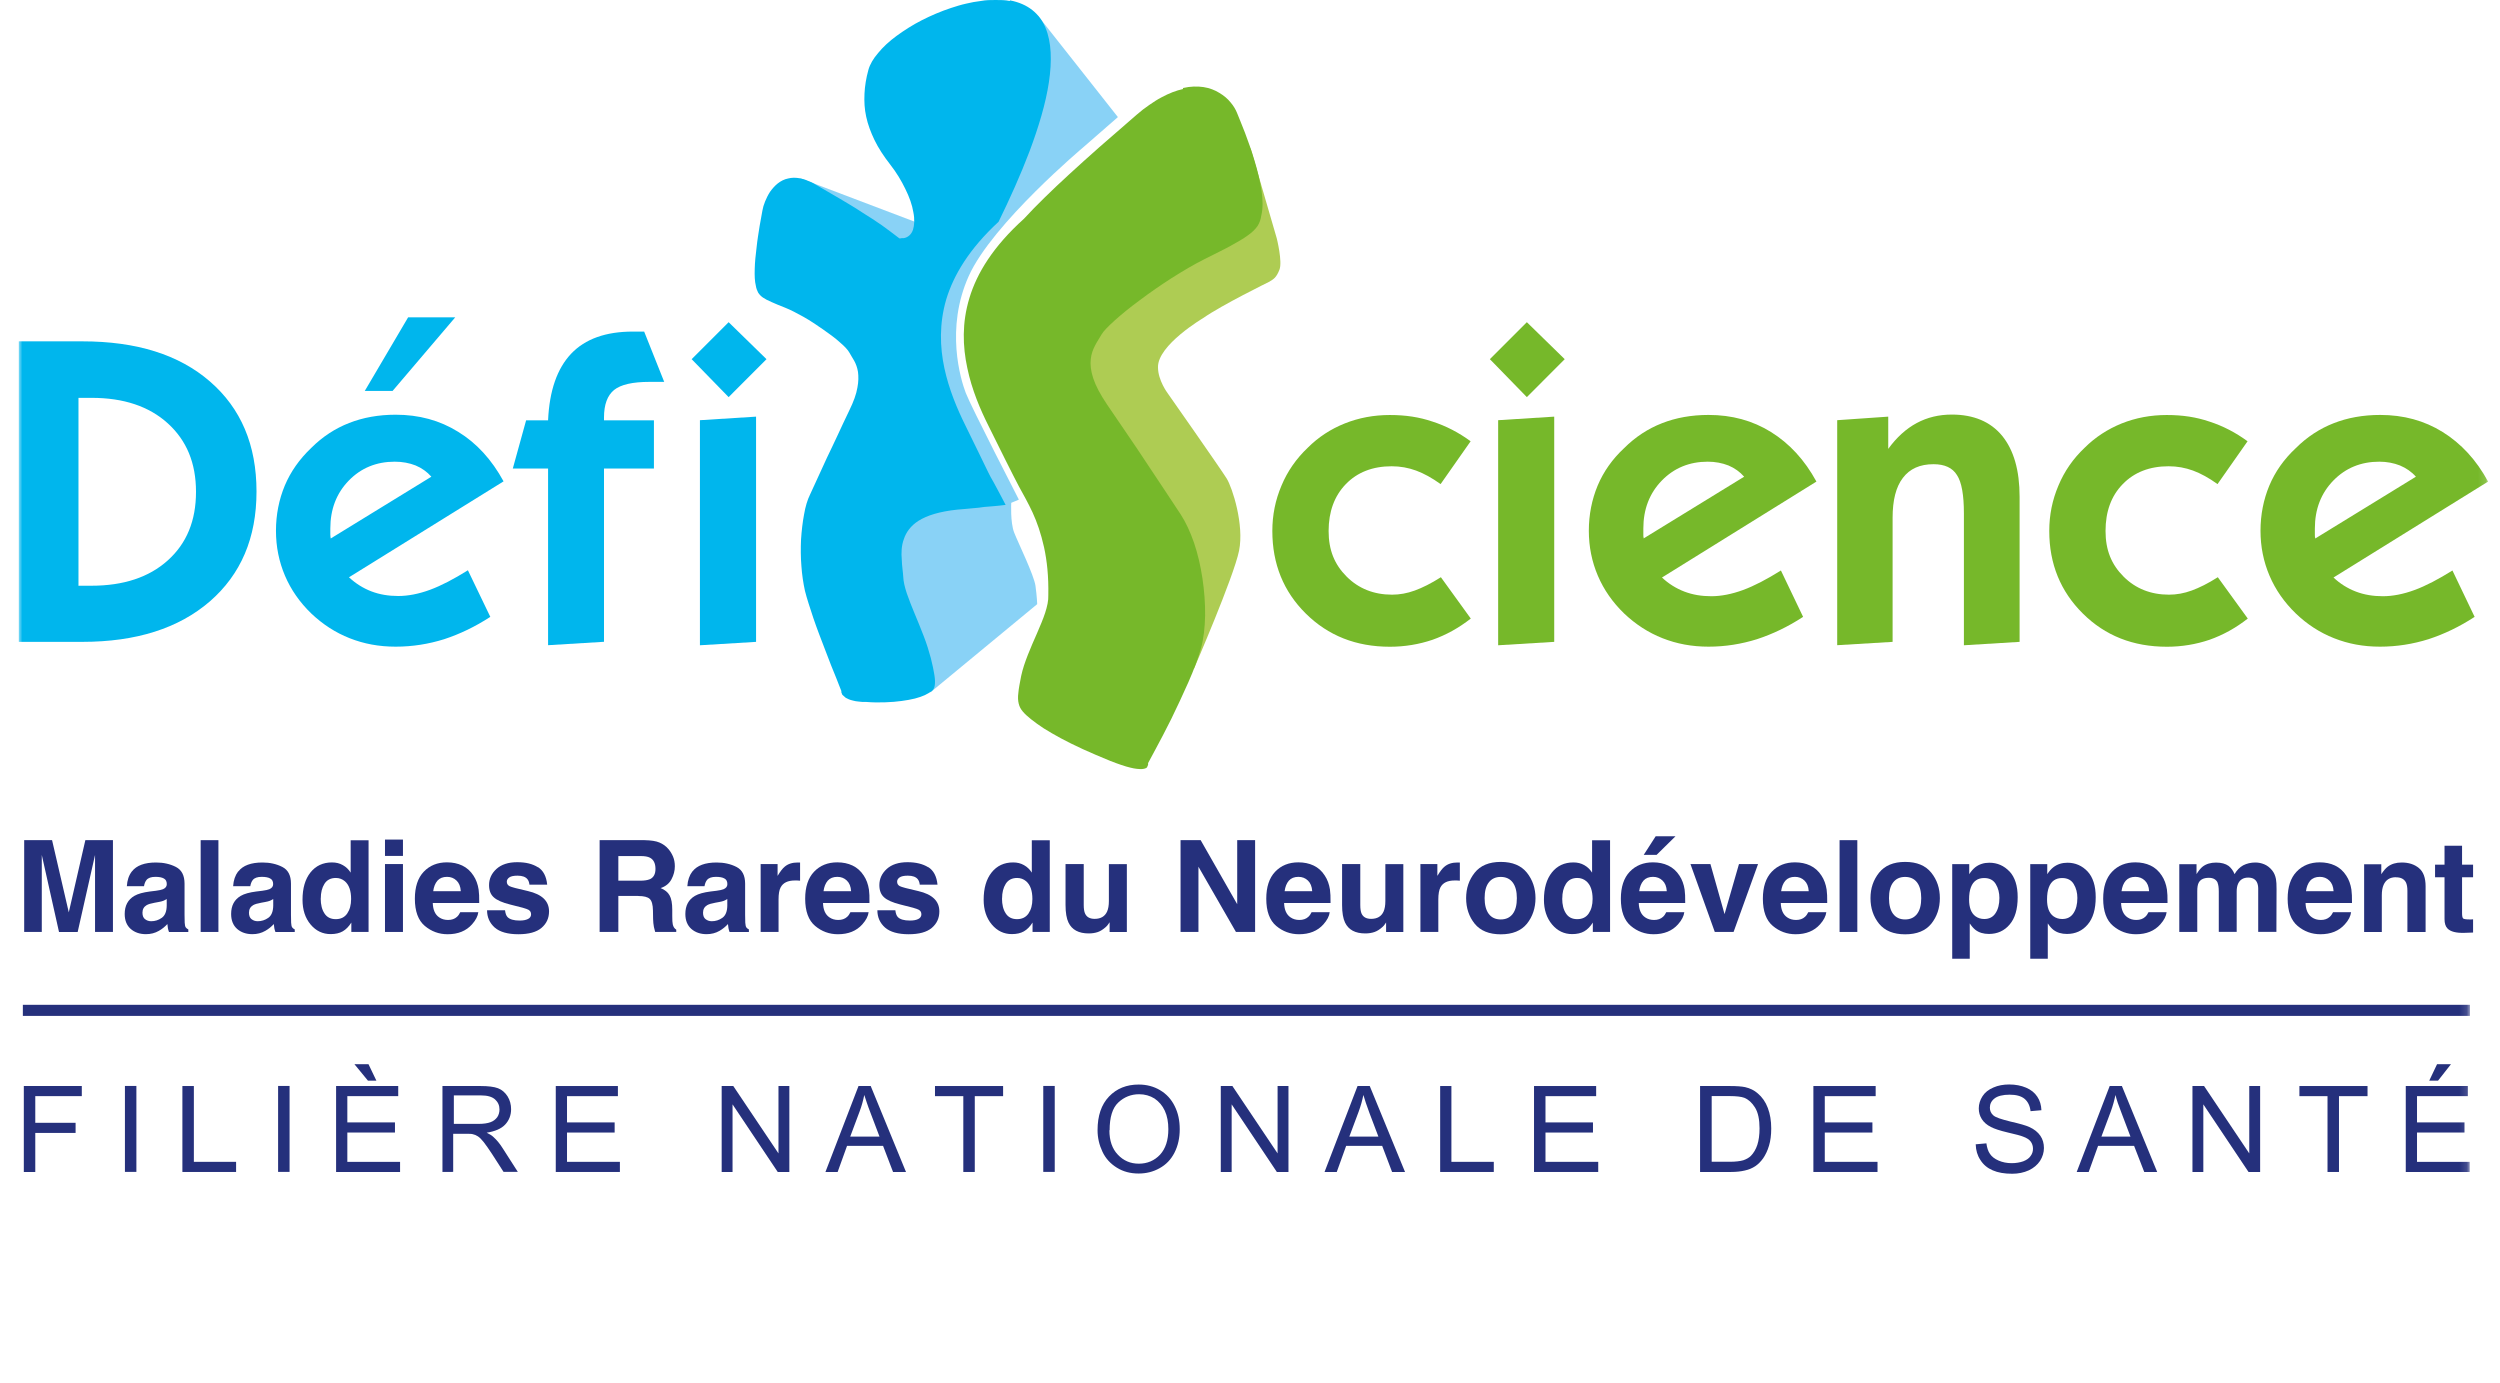 <?xml version="1.0" encoding="UTF-8"?>
<svg xmlns="http://www.w3.org/2000/svg" xmlns:xlink="http://www.w3.org/1999/xlink" viewBox="0 0 338 187">
  <defs>
    <style>
      .cls-1 {
        mask: url(#mask);
      }

      .cls-2 {
        fill: #89d2f6;
      }

      .cls-3 {
        mask: url(#mask-2);
      }

      .cls-4 {
        mask: url(#mask-3);
      }

      .cls-5 {
        mask: url(#mask-1);
      }

      .cls-6 {
        fill: #fff;
      }

      .cls-7 {
        fill: #aecc53;
      }

      .cls-8 {
        fill: #25307c;
      }

      .cls-9 {
        fill: #76b82a;
      }

      .cls-10 {
        fill: #00b6ed;
      }
    </style>
    <mask id="mask" x="2.54" y="0" width="333.86" height="176.62" maskUnits="userSpaceOnUse">
      <g id="mask0_2774_14129" data-name="mask0 2774 14129">
        <path class="cls-6" d="M336.4,0H2.54v176.62h333.86V0Z"/>
      </g>
    </mask>
    <mask id="mask-1" x="109.01" y="24.41" width="27.88" height="12.89" maskUnits="userSpaceOnUse">
      <g id="mask1_2774_14129" data-name="mask1 2774 14129">
        <path class="cls-6" d="M109.01,24.41c.35.13.84.3,1.19.43,5.53,2.13,11.06,4.24,16.57,6.32l.23.08.25.13.25.13.25.13c.96.56,1.9,1.09,2.74,1.57.86.48,1.65.99,2.41,1.42.76.46,1.45.89,2.08,1.37.68.43,1.27.86,1.9,1.32l-15.32-5.07c-.79-.58-1.57-1.17-2.41-1.75-.81-.58-1.68-1.14-2.61-1.7-.91-.61-1.9-1.19-2.97-1.83-1.04-.61-2.18-1.27-3.4-1.98l-.28-.18-.31-.13-.28-.15-.3-.1Z"/>
      </g>
    </mask>
    <mask id="mask-2" x="2.54" y="0" width="333.86" height="176.62" maskUnits="userSpaceOnUse">
      <g id="mask2_2774_14129" data-name="mask2 2774 14129">
        <path class="cls-6" d="M336.4,0H2.54v176.62h333.86V0Z"/>
      </g>
    </mask>
    <mask id="mask-3" x="0" y="0" width="333.94" height="176.62" maskUnits="userSpaceOnUse">
      <g id="mask22_2774_14129" data-name="mask22 2774 14129">
        <path class="cls-6" d="M333.86,0H0v176.62h333.86V0Z"/>
      </g>
    </mask>
  </defs>
  <g id="Calque_3" data-name="Calque 3">
    <path class="cls-7" d="M169.07,20.02l3.55,12.21s.79,3.15.36,4.24-.8,1.27-1.37,1.62c0,0-6.45,3.16-8.95,4.92,0,0-6.17,3.64-6.1,6.65,0,1.76,1.29,3.48,1.29,3.48,0,0,7.23,10.31,8,11.56s2.38,6.24,1.67,9.76-6.09,15.93-6.09,15.93l-14-19.66-7.17-22.99,28.81-27.71Z"/>
  </g>
  <g id="Calque_2" data-name="Calque 2">
    <path class="cls-2" d="M140.3,2.09l10.84,13.74-4.62,4.03s-12.37,10.38-15.55,17.47-1.1,13.95-.4,15.79,7.18,14.43,7.18,14.43l-1.03.43s-.14,2.64.39,4.01,2.69,5.76,2.89,7.23.23,2.46.23,2.46l-14.43,11.92-7.48-11.99,2.22-24.55,8.23-34.63,11.56-20.33Z"/>
    <polygon class="cls-2" points="108.18 24.1 124.97 30.47 123.42 34.11 113.19 32.27 108.18 24.1"/>
  </g>
  <g id="Calque_1" data-name="Calque 1">
    <g class="cls-1">
      <g>
        <path class="cls-9" d="M198.85,83.63c-1.65,1.29-3.37,2.23-5.18,2.87-1.8.61-3.73.94-5.76.94-4.57,0-8.35-1.5-11.37-4.49-3.02-2.99-4.52-6.72-4.52-11.16,0-2.16.41-4.19,1.24-6.14.81-1.95,2.01-3.65,3.53-5.1,1.45-1.45,3.12-2.54,5.02-3.3s3.93-1.14,6.09-1.14,3.98.28,5.78.89c1.8.58,3.53,1.47,5.15,2.66l-4.06,5.79c-1.17-.84-2.28-1.45-3.32-1.83-1.04-.38-2.13-.58-3.3-.58-2.56,0-4.64.81-6.19,2.41-1.55,1.6-2.33,3.73-2.33,6.34s.81,4.54,2.44,6.17c1.62,1.62,3.68,2.44,6.14,2.44,1.01,0,2.03-.18,3.07-.56,1.04-.38,2.21-.96,3.53-1.8"/>
        <path class="cls-9" d="M206.43,53.69l-5-5.13,5-5,5.12,5M202.55,87.23v-30.42l7.58-.48v30.45l-7.58.46Z"/>
        <path class="cls-9" d="M243.78,83.4c-2.05,1.34-4.13,2.33-6.24,3.02-2.11.66-4.29,1.01-6.54,1.01s-4.29-.38-6.22-1.14c-1.93-.76-3.65-1.88-5.2-3.35-1.55-1.5-2.74-3.2-3.55-5.1-.81-1.9-1.22-3.93-1.22-6.09s.41-4.21,1.19-6.09c.79-1.88,1.98-3.58,3.58-5.07,1.52-1.52,3.25-2.64,5.12-3.37,1.88-.74,3.98-1.12,6.29-1.12,3.15,0,5.96.76,8.45,2.31,2.49,1.55,4.54,3.76,6.14,6.7l-20.88,12.97c.89.84,1.9,1.47,3.02,1.9,1.12.43,2.33.63,3.65.63s2.76-.28,4.29-.84c1.52-.56,3.22-1.45,5.12-2.64M222.21,72.8l13.6-8.35c-.58-.66-1.29-1.17-2.13-1.52-.84-.33-1.78-.51-2.79-.51-2.49,0-4.57.86-6.22,2.56-1.65,1.7-2.49,3.86-2.49,6.47v.81c0,.18,0,.36.05.51l-.03.03Z"/>
        <path class="cls-9" d="M248.39,87.23v-30.42l6.9-.48v4.36c1.14-1.57,2.44-2.74,3.86-3.5,1.42-.76,2.99-1.14,4.74-1.14,2.94,0,5.23.96,6.8,2.87,1.57,1.93,2.36,4.67,2.36,8.25v19.61l-7.53.46v-17.81c0-2.49-.3-4.24-.94-5.2-.61-.99-1.67-1.47-3.17-1.47-1.83,0-3.2.61-4.14,1.85-.94,1.22-1.39,3.02-1.39,5.4v16.77"/>
        <path class="cls-9" d="M303.9,83.63c-1.65,1.29-3.37,2.23-5.18,2.87-1.8.61-3.73.94-5.76.94-4.57,0-8.35-1.5-11.36-4.49-3.02-2.99-4.54-6.72-4.54-11.16,0-2.16.41-4.19,1.24-6.14.81-1.95,2-3.65,3.53-5.1,1.45-1.45,3.15-2.54,5.02-3.3,1.9-.76,3.93-1.14,6.09-1.14s3.98.28,5.78.89c1.8.58,3.53,1.47,5.15,2.66l-4.06,5.79c-1.17-.84-2.28-1.45-3.32-1.83s-2.13-.58-3.3-.58c-2.56,0-4.64.81-6.19,2.41-1.57,1.6-2.33,3.73-2.33,6.34s.81,4.54,2.44,6.17c1.62,1.62,3.68,2.44,6.14,2.44,1.02,0,2.03-.18,3.07-.56s2.21-.96,3.53-1.8"/>
        <path class="cls-9" d="M334.57,83.4c-2.05,1.34-4.13,2.33-6.24,3.02-2.11.66-4.29,1.01-6.55,1.01s-4.29-.38-6.21-1.14c-1.93-.76-3.65-1.88-5.18-3.35-1.55-1.5-2.74-3.2-3.55-5.1-.81-1.9-1.22-3.93-1.22-6.09s.41-4.21,1.19-6.09c.79-1.88,1.98-3.58,3.58-5.07,1.52-1.52,3.25-2.64,5.12-3.37,1.88-.74,3.98-1.12,6.29-1.12,3.15,0,5.96.76,8.45,2.31,2.49,1.55,4.54,3.76,6.14,6.7l-20.9,12.97c.89.84,1.9,1.47,3.02,1.9,1.12.43,2.33.63,3.65.63s2.77-.28,4.29-.84c1.52-.56,3.22-1.45,5.12-2.64M313.03,72.8l13.6-8.35c-.58-.66-1.32-1.17-2.16-1.52-.84-.33-1.78-.51-2.79-.51-2.49,0-4.57.86-6.22,2.56-1.65,1.7-2.49,3.86-2.49,6.47v.81c0,.18,0,.36.05.51v.03Z"/>
        <path class="cls-10" d="M2.54,46.15h8.6c7.33,0,13.07,1.8,17.25,5.43,4.19,3.63,6.29,8.58,6.29,14.87s-2.11,11.21-6.32,14.87c-4.21,3.63-9.94,5.46-17.23,5.46H2.54M10.58,79.19h1.78c4.34,0,7.79-1.14,10.33-3.43,2.54-2.28,3.81-5.35,3.81-9.26s-1.27-6.95-3.81-9.26c-2.54-2.31-5.99-3.45-10.3-3.45h-1.78v25.37l-.03.03Z"/>
        <path class="cls-10" d="M66.29,83.4c-2.06,1.34-4.14,2.33-6.24,3.02-2.11.66-4.29,1.01-6.55,1.01s-4.29-.38-6.22-1.14-3.65-1.88-5.2-3.35c-1.55-1.5-2.74-3.2-3.55-5.1-.81-1.9-1.22-3.93-1.22-6.09s.41-4.21,1.19-6.09c.79-1.88,1.98-3.58,3.58-5.1,1.52-1.52,3.25-2.64,5.12-3.37,1.88-.74,3.98-1.12,6.29-1.12,3.15,0,5.96.76,8.45,2.31,2.49,1.52,4.54,3.76,6.14,6.7l-20.9,12.97c.91.84,1.9,1.47,3.02,1.9,1.12.43,2.33.63,3.65.63s2.77-.28,4.29-.84c1.52-.56,3.22-1.45,5.12-2.64M44.72,72.8l13.6-8.35c-.58-.66-1.29-1.17-2.13-1.52-.84-.33-1.78-.51-2.82-.51-2.49,0-4.57.86-6.22,2.56-1.65,1.7-2.49,3.86-2.49,6.47v.81c0,.18.03.36.05.51v.03ZM49.32,52.85l5.86-9.95h6.37l-8.47,9.95h-3.75Z"/>
        <path class="cls-10" d="M74.1,87.23v-23.88h-4.77l1.8-6.52h2.97c.18-4.01,1.22-7,3.12-9.01,1.9-2,4.69-2.99,8.35-2.99h1.52l2.71,6.8h-1.98c-2.28,0-3.88.36-4.79,1.09-.91.74-1.37,1.98-1.37,3.73v.38h6.75v6.52h-6.75v23.42"/>
        <path class="cls-10" d="M98.51,53.69l-5-5.13,5-5,5.12,5M94.63,87.23v-30.42l7.59-.48v30.45l-7.59.46Z"/>
      </g>
    </g>
    <g class="cls-5">
      <g class="cls-3">
        <path class="cls-2" d="M109.19,24.48s.08.03.13.05l-.13-.05Z"/>
      </g>
    </g>
    <g class="cls-4">
      <g>
        <path class="cls-8" d="M3.22,158.45v-11.62h7.84v1.37h-6.29v3.6h5.45v1.37h-5.45v5.28"/>
        <path class="cls-8" d="M18.44,146.82h-1.55v11.62h1.55v-11.62Z"/>
        <path class="cls-8" d="M24.66,158.45v-11.62h1.55v10.25h5.71v1.37"/>
        <path class="cls-8" d="M39.15,146.82h-1.55v11.62h1.55v-11.62Z"/>
        <path class="cls-8" d="M45.44,158.45v-11.62h8.4v1.37h-6.88v3.55h6.44v1.37h-6.44v3.96h7.13v1.37M50.89,146.11h-1.14l-1.83-2.23h1.9l1.07,2.23Z"/>
        <path class="cls-8" d="M59.82,158.45v-11.62h5.15c1.04,0,1.83.1,2.36.3.53.2.96.58,1.29,1.09.33.53.48,1.12.48,1.75,0,.81-.28,1.52-.81,2.08-.53.56-1.37.91-2.49,1.09.41.2.71.38.91.58.46.41.89.94,1.27,1.55l2.03,3.17h-1.93l-1.55-2.41c-.46-.68-.81-1.22-1.12-1.6-.3-.38-.56-.64-.79-.79-.23-.15-.46-.25-.71-.3-.18-.05-.46-.05-.86-.05h-1.78v5.15M61.37,151.95h3.3c.71,0,1.24-.08,1.65-.23.41-.15.68-.38.91-.68.2-.3.3-.66.3-1.04,0-.56-.2-.99-.61-1.37-.41-.35-1.01-.53-1.88-.53h-3.68v3.86Z"/>
        <path class="cls-8" d="M75.14,158.45v-11.62h8.4v1.37h-6.88v3.55h6.44v1.37h-6.44v3.96h7.15v1.37"/>
        <path class="cls-8" d="M97.57,158.45v-11.62h1.57l6.11,9.11v-9.11h1.47v11.62h-1.57l-6.11-9.14v9.14"/>
        <path class="cls-8" d="M111.6,158.45l4.47-11.62h1.65l4.77,11.62h-1.75l-1.35-3.53h-4.87l-1.27,3.53M114.98,153.67h3.93l-1.22-3.22c-.38-.96-.63-1.78-.84-2.41-.15.73-.35,1.5-.63,2.23l-1.27,3.4h.03Z"/>
        <path class="cls-8" d="M130.24,158.45v-10.25h-3.83v-1.37h9.21v1.37h-3.83v10.25"/>
        <path class="cls-8" d="M142.6,146.82h-1.55v11.62h1.55v-11.62Z"/>
        <path class="cls-8" d="M148.39,152.79c0-1.93.51-3.45,1.55-4.54,1.04-1.09,2.38-1.62,4.01-1.62,1.07,0,2.03.25,2.89.76.86.51,1.52,1.22,1.98,2.16.46.91.68,1.95.68,3.12s-.23,2.23-.71,3.17c-.48.94-1.14,1.62-2.03,2.11-.86.48-1.8.71-2.82.71-1.09,0-2.08-.25-2.94-.79-.86-.53-1.52-1.24-1.95-2.16-.43-.91-.66-1.88-.66-2.89M149.99,152.81c0,1.4.38,2.51,1.14,3.3.76.81,1.7,1.22,2.84,1.22s2.11-.41,2.87-1.22c.74-.81,1.12-1.95,1.12-3.45,0-.94-.15-1.78-.48-2.49-.33-.71-.79-1.24-1.39-1.65-.61-.38-1.32-.58-2.08-.58-1.09,0-2.03.38-2.82,1.12-.79.74-1.17,2-1.17,3.75h-.02Z"/>
        <path class="cls-8" d="M165.05,158.45v-11.62h1.57l6.11,9.11v-9.11h1.47v11.62h-1.57l-6.11-9.14v9.14"/>
        <path class="cls-8" d="M179.08,158.45l4.46-11.62h1.65l4.77,11.62h-1.75l-1.34-3.53h-4.87l-1.27,3.53M182.43,153.67h3.93l-1.22-3.22c-.36-.96-.63-1.78-.81-2.41-.15.73-.36,1.5-.63,2.23l-1.27,3.4Z"/>
        <path class="cls-8" d="M194.71,158.45v-11.62h1.52v10.25h5.73v1.37"/>
        <path class="cls-8" d="M207.4,158.45v-11.62h8.4v1.37h-6.85v3.55h6.42v1.37h-6.42v3.96h7.13v1.37"/>
        <path class="cls-8" d="M229.85,158.45v-11.62h4.01c.91,0,1.6.05,2.08.15.66.15,1.24.43,1.7.84.61.51,1.07,1.17,1.37,1.98.31.81.46,1.73.46,2.77,0,.89-.1,1.68-.3,2.33-.2.68-.48,1.24-.79,1.7-.33.46-.68.81-1.07,1.07-.38.25-.84.46-1.4.58-.53.13-1.17.2-1.88.2M231.4,157.07h2.49c.76,0,1.37-.08,1.8-.2.43-.15.79-.35,1.04-.61.35-.36.66-.86.86-1.47.2-.61.3-1.37.3-2.23,0-1.22-.2-2.16-.61-2.82-.41-.66-.89-1.09-1.45-1.32-.41-.15-1.07-.23-1.98-.23h-2.43v8.88h-.03Z"/>
        <path class="cls-8" d="M245.17,158.45v-11.62h8.42v1.37h-6.88v3.55h6.44v1.37h-6.44v3.96h7.13v1.37"/>
        <path class="cls-8" d="M267.11,154.71l1.45-.13c.08.58.23,1.07.48,1.42.25.38.64.68,1.17.91.53.23,1.12.35,1.78.35.58,0,1.12-.1,1.55-.25.46-.18.79-.41.99-.71.23-.3.33-.63.33-.99s-.1-.68-.3-.96c-.2-.28-.56-.51-1.04-.68-.3-.13-1.01-.31-2.08-.56-1.07-.25-1.83-.51-2.26-.74-.56-.28-.96-.63-1.24-1.07s-.41-.91-.41-1.45c0-.58.18-1.14.51-1.65.33-.51.81-.89,1.47-1.17.63-.28,1.35-.41,2.13-.41.86,0,1.62.15,2.28.43.66.28,1.17.68,1.52,1.22.36.53.53,1.14.56,1.83l-1.47.13c-.08-.73-.36-1.29-.81-1.67-.46-.38-1.14-.56-2.03-.56s-1.62.18-2.03.51c-.43.33-.63.76-.63,1.24,0,.43.15.76.46,1.04.3.28,1.07.53,2.31.84,1.24.28,2.11.53,2.56.74.68.3,1.17.71,1.5,1.19.33.48.48,1.04.48,1.65s-.18,1.19-.53,1.75c-.36.53-.86.96-1.52,1.27-.66.3-1.42.46-2.23.46-1.07,0-1.93-.15-2.64-.46-.71-.3-1.27-.76-1.67-1.4-.41-.61-.61-1.32-.63-2.08"/>
        <path class="cls-8" d="M280.77,158.45l4.46-11.62h1.65l4.77,11.62h-1.75l-1.37-3.53h-4.87l-1.27,3.53M284.11,153.67h3.93l-1.22-3.22c-.38-.96-.66-1.78-.81-2.41-.15.73-.36,1.5-.63,2.23l-1.27,3.4Z"/>
        <path class="cls-8" d="M296.42,158.45v-11.62h1.57l6.11,9.11v-9.11h1.47v11.62h-1.57l-6.11-9.14v9.14"/>
        <path class="cls-8" d="M314.68,158.45v-10.25h-3.8v-1.37h9.21v1.37h-3.86v10.25"/>
        <path class="cls-8" d="M325.26,158.45v-11.62h8.4v1.37h-6.88v3.55h6.42v1.37h-6.42v3.96h7.13v1.37M328.43,146.11l1.06-2.23h1.88l-1.75,2.23h-1.19Z"/>
        <rect class="cls-8" x="3.09" y="135.85" width="330.85" height="1.5"/>
      </g>
    </g>
    <path class="cls-8" d="M5.69,126h-2.42v-12.41h3.77l2.26,9.76,2.24-9.76h3.73v12.41h-2.42v-8.39c0-.24,0-.58,0-1.01,0-.44,0-.78,0-1.01l-2.35,10.42h-2.52l-2.33-10.42c0,.24,0,.57,0,1.01,0,.43,0,.77,0,1.01v8.39Z"/>
    <path class="cls-8" d="M17.83,117.82c.63-.81,1.72-1.21,3.27-1.21,1,0,1.9.2,2.68.6.78.4,1.17,1.15,1.17,2.26v4.21c0,.29,0,.65.02,1.06.02.31.06.53.14.64.08.11.2.21.35.28v.35h-2.61c-.07-.18-.12-.36-.15-.52-.03-.16-.05-.35-.07-.56-.33.36-.71.67-1.15.92-.52.3-1.1.45-1.75.45-.83,0-1.52-.24-2.06-.71-.54-.48-.81-1.15-.81-2.02,0-1.13.44-1.94,1.31-2.45.48-.28,1.18-.47,2.1-.59l.82-.1c.44-.06.76-.13.95-.21.34-.15.51-.37.51-.68,0-.38-.13-.63-.4-.77-.26-.15-.64-.22-1.14-.22-.57,0-.97.14-1.2.42-.17.21-.28.49-.34.84h-2.32c.05-.8.27-1.46.67-1.98ZM19.61,124.27c.22.18.5.28.83.28.52,0,.99-.15,1.42-.45.44-.3.67-.86.68-1.66v-.89c-.15.1-.31.17-.46.24-.15.06-.36.11-.63.16l-.54.1c-.51.09-.87.2-1.09.33-.37.22-.56.56-.56,1.02,0,.41.12.7.35.88Z"/>
    <path class="cls-8" d="M27.13,113.59h2.4v12.41h-2.4v-12.41Z"/>
    <path class="cls-8" d="M32.22,117.82c.63-.81,1.72-1.21,3.27-1.21,1,0,1.9.2,2.68.6.78.4,1.17,1.15,1.17,2.26v4.21c0,.29,0,.65.02,1.06.02.31.06.53.14.64.08.11.2.21.35.28v.35h-2.61c-.07-.18-.12-.36-.15-.52-.03-.16-.05-.35-.07-.56-.33.36-.71.67-1.15.92-.52.3-1.1.45-1.75.45-.83,0-1.52-.24-2.06-.71-.54-.48-.81-1.15-.81-2.02,0-1.13.43-1.94,1.3-2.45.48-.28,1.18-.47,2.1-.59l.82-.1c.44-.06.76-.13.95-.21.34-.15.51-.37.51-.68,0-.38-.13-.63-.4-.77-.26-.15-.64-.22-1.15-.22-.57,0-.97.14-1.2.42-.17.21-.28.49-.34.84h-2.32c.05-.8.28-1.46.67-1.98ZM34.01,124.27c.22.18.5.28.83.28.52,0,.99-.15,1.42-.45.44-.3.67-.86.68-1.66v-.89c-.15.1-.31.17-.46.24-.15.06-.36.11-.63.16l-.54.1c-.51.09-.87.2-1.09.33-.37.22-.56.56-.56,1.02,0,.41.12.7.35.88Z"/>
    <path class="cls-8" d="M49.83,113.61v12.39h-2.33v-1.27c-.34.54-.73.94-1.17,1.19-.44.25-.98.37-1.63.37-1.07,0-1.98-.43-2.71-1.3-.73-.87-1.09-1.99-1.09-3.34,0-1.57.36-2.8,1.08-3.7.72-.9,1.69-1.35,2.9-1.35.56,0,1.05.12,1.48.37.43.24.78.58,1.05,1.01v-4.38h2.43ZM43.36,121.47c0,.85.17,1.52.51,2.03.33.51.84.77,1.52.77s1.2-.25,1.55-.76c.35-.51.53-1.16.53-1.96,0-1.12-.28-1.92-.85-2.41-.35-.29-.75-.44-1.21-.44-.7,0-1.22.27-1.55.8-.33.53-.49,1.18-.49,1.97Z"/>
    <path class="cls-8" d="M54.48,116.82v9.18h-2.43v-9.18h2.43ZM54.48,113.51v2.21h-2.43v-2.21h2.43Z"/>
    <path class="cls-8" d="M64.67,123.31c-.06.54-.35,1.1-.85,1.66-.79.89-1.89,1.34-3.3,1.34-1.17,0-2.2-.38-3.09-1.13-.89-.75-1.34-1.98-1.34-3.67,0-1.59.4-2.81,1.2-3.65.81-.85,1.85-1.27,3.14-1.27.76,0,1.45.14,2.06.43.61.29,1.12.74,1.52,1.36.36.54.59,1.18.7,1.89.06.42.09,1.03.08,1.82h-6.28c.03.92.32,1.57.87,1.94.33.23.73.35,1.2.35.49,0,.9-.14,1.2-.42.17-.15.32-.36.45-.63h2.45ZM62.3,120.49c-.04-.64-.23-1.11-.58-1.44-.34-.33-.77-.5-1.28-.5-.56,0-.99.17-1.3.52-.3.35-.49.82-.57,1.42h3.73Z"/>
    <path class="cls-8" d="M72.74,117.24c.72.46,1.13,1.25,1.24,2.37h-2.4c-.03-.31-.12-.55-.26-.73-.26-.33-.71-.49-1.35-.49-.52,0-.9.08-1.12.24-.22.16-.33.35-.33.57,0,.28.12.47.35.6.24.13,1.07.35,2.5.67.95.22,1.67.56,2.15,1.02.47.46.71,1.03.71,1.73,0,.91-.34,1.65-1.02,2.23-.67.57-1.72.86-3.13.86s-2.51-.3-3.2-.91c-.68-.61-1.03-1.39-1.03-2.33h2.43c.05.43.16.73.33.91.3.32.85.48,1.65.48.47,0,.84-.07,1.12-.21.28-.14.42-.35.42-.63s-.11-.47-.34-.61c-.22-.14-1.06-.38-2.5-.72-1.04-.26-1.77-.58-2.2-.97-.43-.38-.64-.93-.64-1.65,0-.85.33-1.57.99-2.18.67-.61,1.61-.92,2.81-.92s2.08.23,2.8.68Z"/>
    <path class="cls-8" d="M86.28,121.13h-2.68v4.87h-2.53v-12.41h6.09c.87.02,1.54.12,2,.32.47.2.87.48,1.2.87.27.31.48.66.64,1.04.16.38.24.82.24,1.31,0,.59-.15,1.17-.45,1.74-.3.57-.79.97-1.47,1.2.57.23.98.56,1.21.99.24.42.36,1.07.36,1.94v.83c0,.57.02.95.07,1.15.07.32.22.56.47.71v.31h-2.85c-.08-.28-.13-.5-.17-.67-.07-.35-.1-.71-.11-1.07l-.02-1.15c-.01-.79-.16-1.32-.44-1.58-.28-.26-.79-.39-1.56-.39ZM87.85,118.88c.52-.24.77-.7.77-1.4,0-.75-.25-1.26-.75-1.52-.28-.15-.7-.22-1.26-.22h-3.01v3.33h2.94c.58,0,1.02-.07,1.31-.2Z"/>
    <path class="cls-8" d="M93.62,117.82c.63-.81,1.72-1.21,3.27-1.21,1,0,1.9.2,2.68.6.78.4,1.17,1.15,1.17,2.26v4.21c0,.29,0,.65.02,1.06.02.31.07.53.14.64.08.11.2.21.35.28v.35h-2.61c-.07-.18-.12-.36-.15-.52-.03-.16-.05-.35-.07-.56-.33.36-.71.67-1.14.92-.52.3-1.1.45-1.75.45-.83,0-1.52-.24-2.06-.71-.54-.48-.81-1.15-.81-2.02,0-1.13.43-1.94,1.3-2.45.48-.28,1.18-.47,2.1-.59l.82-.1c.44-.06.76-.13.95-.21.34-.15.51-.37.51-.68,0-.38-.13-.63-.4-.77-.26-.15-.64-.22-1.15-.22-.57,0-.97.14-1.2.42-.17.21-.28.49-.34.84h-2.32c.05-.8.28-1.46.67-1.98ZM95.4,124.27c.22.18.5.28.83.28.52,0,.99-.15,1.42-.45.44-.3.67-.86.68-1.66v-.89c-.15.1-.31.17-.46.24-.15.06-.36.11-.63.16l-.54.1c-.51.09-.87.2-1.09.33-.37.22-.56.56-.56,1.02,0,.41.12.7.35.88Z"/>
    <path class="cls-8" d="M107.48,119.04c-.97,0-1.61.31-1.94.94-.19.35-.28.9-.28,1.63v4.39h-2.42v-9.18h2.29v1.6c.37-.61.69-1.03.97-1.25.45-.38,1.03-.56,1.75-.56.05,0,.08,0,.11,0,.03,0,.1,0,.21,0v2.46c-.15-.02-.29-.03-.4-.03-.12,0-.21,0-.29,0Z"/>
    <path class="cls-8" d="M117.44,123.31c-.06.54-.35,1.1-.85,1.66-.79.89-1.89,1.34-3.3,1.34-1.17,0-2.2-.38-3.09-1.13-.89-.75-1.34-1.98-1.34-3.67,0-1.59.4-2.81,1.2-3.65.81-.85,1.85-1.27,3.14-1.27.76,0,1.45.14,2.06.43.61.29,1.12.74,1.52,1.36.36.54.59,1.18.7,1.89.06.42.09,1.03.07,1.82h-6.28c.03.92.32,1.57.87,1.94.33.23.73.35,1.19.35.49,0,.9-.14,1.2-.42.17-.15.32-.36.45-.63h2.45ZM115.07,120.49c-.04-.64-.23-1.11-.58-1.44-.34-.33-.77-.5-1.28-.5-.56,0-.99.17-1.3.52-.3.35-.49.82-.57,1.42h3.73Z"/>
    <path class="cls-8" d="M125.51,117.24c.72.46,1.13,1.25,1.24,2.37h-2.4c-.03-.31-.12-.55-.26-.73-.26-.33-.71-.49-1.35-.49-.52,0-.89.08-1.12.24-.22.16-.33.35-.33.57,0,.28.12.47.35.6.24.13,1.07.35,2.5.67.96.22,1.67.56,2.15,1.02.47.46.71,1.03.71,1.73,0,.91-.34,1.65-1.02,2.23-.67.57-1.72.86-3.13.86s-2.51-.3-3.2-.91c-.68-.61-1.03-1.39-1.03-2.33h2.43c.05.43.16.73.33.91.3.32.85.48,1.65.48.47,0,.85-.07,1.12-.21.28-.14.42-.35.42-.63s-.11-.47-.34-.61c-.22-.14-1.06-.38-2.5-.72-1.04-.26-1.77-.58-2.2-.97-.43-.38-.64-.93-.64-1.65,0-.85.33-1.57.99-2.18.67-.61,1.61-.92,2.81-.92,1.14,0,2.08.23,2.8.68Z"/>
    <path class="cls-8" d="M141.93,113.61v12.39h-2.33v-1.27c-.34.54-.73.94-1.17,1.19s-.98.37-1.63.37c-1.07,0-1.98-.43-2.71-1.3-.73-.87-1.1-1.99-1.1-3.34,0-1.57.36-2.8,1.08-3.7.72-.9,1.69-1.35,2.9-1.35.56,0,1.05.12,1.48.37.43.24.78.58,1.05,1.01v-4.38h2.43ZM135.47,121.47c0,.85.17,1.52.51,2.03.33.51.84.77,1.52.77s1.19-.25,1.55-.76c.35-.51.53-1.16.53-1.96,0-1.12-.28-1.92-.85-2.41-.35-.29-.75-.44-1.21-.44-.7,0-1.22.27-1.55.8-.33.53-.49,1.18-.49,1.97Z"/>
    <path class="cls-8" d="M150.01,124.7s-.08.11-.17.25-.2.26-.32.37c-.38.34-.74.57-1.09.69-.35.12-.76.19-1.23.19-1.36,0-2.27-.49-2.74-1.47-.26-.54-.4-1.33-.4-2.38v-5.53h2.46v5.53c0,.52.06.92.19,1.18.22.47.65.7,1.29.7.82,0,1.38-.33,1.68-.99.16-.36.24-.83.24-1.42v-4.99h2.43v9.18h-2.33v-1.3Z"/>
    <path class="cls-8" d="M169.69,126h-2.59l-5.07-8.82v8.82h-2.42v-12.41h2.72l4.94,8.66v-8.66h2.42v12.41Z"/>
    <path class="cls-8" d="M179.78,123.31c-.06.54-.35,1.1-.85,1.66-.79.89-1.89,1.34-3.3,1.34-1.17,0-2.2-.38-3.09-1.13-.89-.75-1.34-1.98-1.34-3.67,0-1.59.4-2.81,1.2-3.65.81-.85,1.85-1.27,3.14-1.27.76,0,1.45.14,2.06.43.61.29,1.12.74,1.51,1.36.36.54.59,1.18.7,1.89.06.42.09,1.03.08,1.82h-6.28c.03.92.32,1.57.87,1.94.33.23.73.35,1.2.35.49,0,.9-.14,1.2-.42.17-.15.32-.36.45-.63h2.45ZM177.41,120.49c-.04-.64-.23-1.11-.58-1.44-.34-.33-.77-.5-1.28-.5-.56,0-.99.17-1.3.52-.3.35-.49.82-.57,1.42h3.73Z"/>
    <path class="cls-8" d="M187.41,124.7s-.08.11-.17.25c-.09.14-.2.26-.32.37-.38.34-.74.57-1.1.69-.35.12-.76.19-1.23.19-1.36,0-2.27-.49-2.74-1.47-.26-.54-.4-1.33-.4-2.38v-5.53h2.46v5.53c0,.52.06.92.18,1.18.22.47.65.7,1.29.7.82,0,1.38-.33,1.68-.99.16-.36.24-.83.24-1.42v-4.99h2.43v9.18h-2.33v-1.3Z"/>
    <path class="cls-8" d="M196.68,119.04c-.97,0-1.61.31-1.94.94-.18.35-.28.9-.28,1.63v4.39h-2.42v-9.18h2.29v1.6c.37-.61.69-1.03.97-1.25.45-.38,1.03-.56,1.75-.56.04,0,.08,0,.11,0,.03,0,.1,0,.21,0v2.46c-.15-.02-.29-.03-.4-.03-.12,0-.21,0-.29,0Z"/>
    <path class="cls-8" d="M206.44,117.99c.77.97,1.16,2.12,1.16,3.44s-.39,2.5-1.16,3.46c-.78.95-1.95,1.43-3.53,1.43s-2.75-.48-3.53-1.43c-.77-.96-1.16-2.11-1.16-3.46s.39-2.47,1.16-3.44c.77-.97,1.95-1.46,3.53-1.46s2.75.49,3.53,1.46ZM202.9,118.56c-.7,0-1.24.25-1.62.75-.38.49-.56,1.2-.56,2.12s.19,1.63.56,2.13c.38.5.92.75,1.62.75s1.24-.25,1.62-.75c.38-.5.56-1.21.56-2.13s-.19-1.63-.56-2.12c-.38-.5-.92-.75-1.62-.75Z"/>
    <path class="cls-8" d="M217.68,113.61v12.39h-2.33v-1.27c-.34.54-.73.94-1.17,1.19-.44.25-.98.37-1.63.37-1.07,0-1.98-.43-2.71-1.3-.73-.87-1.1-1.99-1.1-3.34,0-1.57.36-2.8,1.08-3.7.72-.9,1.69-1.35,2.9-1.35.56,0,1.05.12,1.48.37.43.24.78.58,1.05,1.01v-4.38h2.43ZM211.21,121.47c0,.85.17,1.52.51,2.03.33.51.84.77,1.52.77s1.2-.25,1.55-.76c.35-.51.53-1.16.53-1.96,0-1.12-.28-1.92-.85-2.41-.35-.29-.75-.44-1.21-.44-.7,0-1.22.27-1.55.8-.33.53-.49,1.18-.49,1.97Z"/>
    <path class="cls-8" d="M227.72,123.31c-.06.54-.35,1.1-.85,1.66-.79.89-1.89,1.34-3.3,1.34-1.17,0-2.2-.38-3.09-1.13-.89-.75-1.34-1.98-1.34-3.67,0-1.59.4-2.81,1.2-3.65.81-.85,1.86-1.27,3.14-1.27.76,0,1.45.14,2.06.43.61.29,1.12.74,1.52,1.36.36.54.59,1.18.7,1.89.06.42.09,1.03.08,1.82h-6.28c.03.92.32,1.57.87,1.94.33.23.73.35,1.2.35.49,0,.9-.14,1.2-.42.17-.15.32-.36.45-.63h2.45ZM225.35,120.49c-.04-.64-.23-1.11-.58-1.44-.34-.33-.77-.5-1.28-.5-.56,0-.99.17-1.3.52-.3.35-.49.82-.57,1.42h3.73ZM222.23,115.58l1.62-2.52h2.68l-2.56,2.52h-1.74Z"/>
    <path class="cls-8" d="M228.56,116.82h2.69l1.91,6.77,1.95-6.77h2.58l-3.31,9.18h-2.54l-3.29-9.18Z"/>
    <path class="cls-8" d="M246.92,123.31c-.06.54-.35,1.1-.85,1.66-.79.89-1.89,1.34-3.3,1.34-1.17,0-2.2-.38-3.09-1.13-.89-.75-1.34-1.98-1.34-3.67,0-1.59.4-2.81,1.2-3.65.81-.85,1.86-1.27,3.14-1.27.76,0,1.45.14,2.06.43.61.29,1.12.74,1.52,1.36.36.54.59,1.18.7,1.89.06.42.09,1.03.08,1.82h-6.28c.03.92.32,1.57.87,1.94.33.23.73.35,1.2.35.49,0,.9-.14,1.2-.42.17-.15.32-.36.45-.63h2.45ZM244.54,120.49c-.04-.64-.23-1.11-.58-1.44-.34-.33-.77-.5-1.28-.5-.56,0-.99.17-1.3.52-.3.35-.49.82-.57,1.42h3.73Z"/>
    <path class="cls-8" d="M248.71,113.59h2.4v12.41h-2.4v-12.41Z"/>
    <path class="cls-8" d="M261.11,117.99c.78.97,1.16,2.12,1.16,3.44s-.39,2.5-1.16,3.46c-.77.95-1.95,1.43-3.53,1.43s-2.75-.48-3.53-1.43c-.77-.96-1.16-2.11-1.16-3.46s.39-2.47,1.16-3.44c.78-.97,1.95-1.46,3.53-1.46s2.75.49,3.53,1.46ZM257.57,118.56c-.7,0-1.24.25-1.62.75-.38.49-.56,1.2-.56,2.12s.19,1.63.56,2.13c.38.5.92.75,1.62.75s1.24-.25,1.62-.75c.38-.5.56-1.21.56-2.13s-.19-1.63-.56-2.12c-.38-.5-.92-.75-1.62-.75Z"/>
    <path class="cls-8" d="M271.68,117.81c.74.79,1.11,1.95,1.11,3.49,0,1.62-.36,2.85-1.09,3.7-.72.85-1.66,1.27-2.8,1.27-.73,0-1.34-.18-1.82-.55-.26-.2-.52-.5-.77-.88v4.78h-2.37v-12.79h2.3v1.36c.26-.4.53-.71.82-.94.53-.41,1.17-.61,1.9-.61,1.07,0,1.98.4,2.73,1.19ZM270.32,121.41c0-.71-.16-1.33-.49-1.88-.32-.54-.84-.82-1.57-.82-.87,0-1.47.41-1.79,1.24-.17.44-.25.99-.25,1.67,0,1.07.28,1.82.85,2.25.34.25.74.38,1.2.38.67,0,1.18-.26,1.52-.78.35-.52.53-1.2.53-2.06Z"/>
    <path class="cls-8" d="M282.23,117.81c.74.79,1.11,1.95,1.11,3.49,0,1.62-.36,2.85-1.09,3.7-.72.85-1.66,1.27-2.8,1.27-.73,0-1.34-.18-1.82-.55-.26-.2-.52-.5-.77-.88v4.78h-2.37v-12.79h2.3v1.36c.26-.4.53-.71.83-.94.53-.41,1.17-.61,1.9-.61,1.07,0,1.98.4,2.73,1.19ZM280.86,121.41c0-.71-.16-1.33-.49-1.88-.32-.54-.84-.82-1.57-.82-.87,0-1.47.41-1.79,1.24-.17.44-.25.99-.25,1.67,0,1.07.28,1.82.85,2.25.34.25.74.38,1.2.38.67,0,1.18-.26,1.52-.78.35-.52.53-1.2.53-2.06Z"/>
    <path class="cls-8" d="M292.93,123.31c-.06.54-.35,1.1-.85,1.66-.79.89-1.89,1.34-3.3,1.34-1.17,0-2.2-.38-3.09-1.13-.89-.75-1.34-1.98-1.34-3.67,0-1.59.4-2.81,1.2-3.65.81-.85,1.86-1.27,3.14-1.27.76,0,1.45.14,2.06.43.61.29,1.12.74,1.52,1.36.36.54.59,1.18.7,1.89.06.42.09,1.03.08,1.82h-6.28c.03.92.32,1.57.87,1.94.33.23.73.35,1.19.35.49,0,.9-.14,1.2-.42.17-.15.32-.36.45-.63h2.45ZM290.56,120.49c-.04-.64-.23-1.11-.58-1.44-.34-.33-.77-.5-1.28-.5-.56,0-.99.17-1.3.52-.3.35-.49.82-.57,1.42h3.73Z"/>
    <path class="cls-8" d="M299.83,119.35c-.2-.44-.6-.67-1.19-.67-.68,0-1.15.22-1.38.67-.13.25-.19.63-.19,1.13v5.52h-2.43v-9.16h2.33v1.34c.3-.48.58-.82.84-1.02.47-.36,1.07-.54,1.81-.54.7,0,1.27.15,1.7.46.35.29.61.65.79,1.1.32-.54.7-.93,1.17-1.19.49-.25,1.04-.38,1.65-.38.4,0,.8.08,1.19.24.39.16.75.43,1.07.82.26.32.43.71.52,1.18.06.31.08.76.08,1.36l-.02,5.78h-2.46v-5.84c0-.35-.06-.63-.17-.86-.21-.43-.61-.64-1.18-.64-.66,0-1.12.28-1.37.83-.13.29-.19.64-.19,1.05v5.46h-2.42v-5.46c0-.55-.06-.94-.17-1.19Z"/>
    <path class="cls-8" d="M317.87,123.31c-.06.54-.34,1.1-.85,1.66-.79.89-1.89,1.34-3.3,1.34-1.17,0-2.2-.38-3.09-1.13-.89-.75-1.34-1.98-1.34-3.67,0-1.59.4-2.81,1.2-3.65.81-.85,1.86-1.27,3.14-1.27.76,0,1.45.14,2.06.43.61.29,1.12.74,1.52,1.36.36.54.59,1.18.7,1.89.06.42.09,1.03.08,1.82h-6.28c.03.92.32,1.57.87,1.94.33.23.73.35,1.2.35.49,0,.89-.14,1.2-.42.17-.15.32-.36.45-.63h2.45ZM315.5,120.49c-.04-.64-.23-1.11-.58-1.44-.34-.33-.77-.5-1.28-.5-.55,0-.99.17-1.3.52-.3.35-.49.82-.57,1.42h3.73Z"/>
    <path class="cls-8" d="M323.93,118.6c-.81,0-1.37.35-1.67,1.04-.16.36-.24.83-.24,1.4v4.97h-2.39v-9.16h2.32v1.34c.31-.47.6-.81.88-1.02.49-.37,1.12-.56,1.88-.56.95,0,1.72.25,2.32.75.61.49.91,1.32.91,2.47v6.18h-2.46v-5.58c0-.48-.07-.85-.19-1.11-.24-.47-.68-.71-1.35-.71Z"/>
    <path class="cls-8" d="M334.36,124.29v1.79l-1.14.04c-1.13.04-1.91-.16-2.32-.59-.27-.28-.4-.7-.4-1.27v-5.65h-1.28v-1.71h1.28v-2.56h2.37v2.56h1.49v1.71h-1.49v4.85c0,.38.05.61.14.71.1.09.39.14.88.14h.23c.08,0,.17-.01.24-.02Z"/>
    <path class="cls-10" d="M136.51.13c-.61-.13-1.24-.13-1.9-.13s-1.29,0-1.98.13c-.68.08-1.35.2-2,.36-.69.15-1.35.36-2.03.58-1.4.46-2.74,1.04-3.98,1.67-1.24.63-2.38,1.37-3.4,2.11-1.01.74-1.85,1.52-2.49,2.31-.66.76-1.12,1.55-1.32,2.28-.31,1.12-.48,2.18-.53,3.22-.05,1.07,0,2.08.23,3.12.23,1.07.61,2.08,1.12,3.15.53,1.09,1.24,2.18,2.13,3.32.84,1.07,1.52,2.21,2.03,3.27.56,1.12.94,2.21,1.09,3.15.2.96.15,1.8-.05,2.41-.2.58-.63,1.01-1.24,1.12h-.28l-.18.03h-.13c-.79-.61-1.57-1.19-2.41-1.8-.81-.56-1.7-1.14-2.61-1.7-.91-.61-1.9-1.19-2.97-1.83-1.04-.61-2.18-1.27-3.4-1.98-.36-.23-.71-.38-1.07-.51-.33-.15-.66-.23-.96-.3-.3-.05-.58-.08-.86-.08s-.53.05-.76.1c-.53.1-1.01.36-1.42.68-.41.33-.76.74-1.04,1.14-.28.43-.48.86-.66,1.29-.18.43-.3.86-.36,1.22-.08.48-.23,1.24-.38,2.11-.13.86-.31,1.88-.41,2.89-.13,1.01-.23,2-.25,2.89-.03.89,0,1.7.15,2.28.05.36.18.66.3.91.18.28.36.48.66.69.31.2.68.41,1.17.61.48.23,1.09.46,1.83.76.76.3,1.62.76,2.49,1.24.91.51,1.8,1.12,2.64,1.7.86.61,1.68,1.19,2.28,1.75.63.53,1.09,1.04,1.27,1.37.18.36.43.69.66,1.12.23.43.41.89.51,1.5.08.61.08,1.32-.08,2.13-.15.89-.51,1.88-1.09,3.07-.56,1.19-1.12,2.33-1.6,3.4-.48,1.07-.99,2.06-1.42,2.99-.43.96-.84,1.83-1.22,2.66-.38.81-.74,1.6-1.07,2.33-.35.71-.63,1.62-.81,2.69-.2,1.04-.33,2.21-.41,3.4-.05,1.17-.05,2.41.05,3.58.08,1.17.25,2.31.48,3.35.25,1.01.68,2.31,1.14,3.7.48,1.42,1.07,2.92,1.6,4.31.53,1.45,1.07,2.74,1.47,3.73.38,1.01.66,1.65.71,1.8v.18l.13.33.46.41c.23.13.53.28.99.38l.35.08.41.05.48.05h.51c.96.08,1.83.08,2.61.05.81-.03,1.52-.08,2.21-.18.66-.08,1.24-.2,1.8-.33.51-.13.99-.3,1.34-.46.38-.2.69-.36.91-.53.23-.18.38-.43.43-.79.05-.36.05-.79-.05-1.4-.08-.58-.25-1.32-.48-2.28-.25-.94-.56-1.93-.96-2.97-.38-1.01-.81-2.03-1.22-3.02-.41-.96-.76-1.9-1.07-2.77-.28-.84-.46-1.62-.48-2.23-.03-.63-.18-1.45-.2-2.33-.08-.89-.05-1.88.28-2.77.3-.91.91-1.8,2-2.49,1.14-.71,2.79-1.24,5.23-1.5.76-.05,1.45-.13,2.03-.18.63-.05,1.14-.1,1.6-.18.51-.05.89-.08,1.22-.1.33-.03.58-.05.84-.08l.84-.1c-.28-.56-.58-1.12-.84-1.6-.28-.53-.53-.99-.79-1.47-.28-.46-.51-.91-.74-1.37-.23-.46-1.98-4.11-3.09-6.34-1.07-2.16-2.21-4.85-2.82-7.71-.61-2.84-.71-6.01.25-9.29.99-3.27,3.1-6.83,7.08-10.5,1.5-3.07,2.97-6.32,4.19-9.54,1.22-3.27,2.18-6.44,2.61-9.31.43-2.89.36-5.43-.46-7.38-.81-1.93-2.36-3.22-4.79-3.7"/>
    <path class="cls-9" d="M159.93,11.9c1.01-.23,1.95-.25,2.77-.13.84.13,1.55.41,2.16.79.61.36,1.14.81,1.52,1.29.41.48.68.96.86,1.4.25.63.66,1.6,1.09,2.72.43,1.12.89,2.44,1.29,3.78.41,1.34.74,2.74.94,4.01.18,1.27.2,2.44-.03,3.35-.08.56-.23,1.01-.51,1.45-.3.43-.71.84-1.32,1.27-.58.43-1.34.86-2.31,1.4-.96.53-2.13,1.09-3.53,1.8-1.39.69-2.92,1.6-4.44,2.56-1.5.96-2.97,1.98-4.31,2.99-1.32.96-2.49,1.93-3.4,2.74-.89.81-1.55,1.47-1.8,1.93-.25.46-.58.91-.86,1.47-.28.53-.51,1.14-.58,1.85-.08.71,0,1.55.33,2.56.33,1.01.94,2.18,1.9,3.6.99,1.45,1.93,2.82,2.82,4.14.91,1.34,1.78,2.61,2.59,3.86.84,1.24,1.6,2.41,2.36,3.55.76,1.14,1.47,2.23,2.16,3.27.68,1.04,1.29,2.36,1.8,3.83.51,1.5.89,3.15,1.14,4.82.25,1.67.38,3.4.36,5.02-.03,1.62-.2,3.15-.56,4.44-.36,1.29-.96,2.89-1.7,4.57-.74,1.67-1.55,3.4-2.33,5-.79,1.57-1.52,2.99-2.11,4.06-.56,1.04-.94,1.75-1.01,1.88v.23l-.15.35c-.13.13-.35.2-.71.23-.35,0-.86-.02-1.55-.2l-.56-.15-.63-.2-.71-.25c-.25-.1-.51-.2-.79-.3-1.37-.56-2.61-1.09-3.73-1.6-1.12-.51-2.11-1.01-2.97-1.47-.86-.46-1.62-.91-2.31-1.34-.66-.43-1.22-.84-1.7-1.22s-.84-.71-1.12-1.04c-.28-.33-.46-.66-.56-1.07-.1-.41-.13-.86-.05-1.47.05-.61.2-1.34.38-2.28.2-.94.53-1.9.91-2.87.38-.96.81-1.95,1.24-2.92.41-.96.81-1.88,1.09-2.74s.46-1.67.43-2.39c.05-2.54-.18-4.67-.58-6.5-.41-1.83-.94-3.37-1.55-4.69-.61-1.32-1.27-2.46-1.85-3.53-.58-1.07-2.97-5.86-4.08-8.12-1.12-2.23-2.28-4.92-2.89-7.87-.63-2.92-.74-6.11.28-9.46,1.01-3.37,3.22-6.98,7.38-10.73.89-.96,1.8-1.9,2.82-2.89,1.01-.99,2.11-2.03,3.3-3.12,1.22-1.12,2.56-2.33,4.03-3.63,1.52-1.32,3.2-2.79,5.07-4.41.58-.51,1.17-.96,1.73-1.34s1.09-.74,1.62-1.01c.53-.28,1.04-.53,1.52-.71.48-.18.96-.33,1.42-.43"/>
  </g>
</svg>